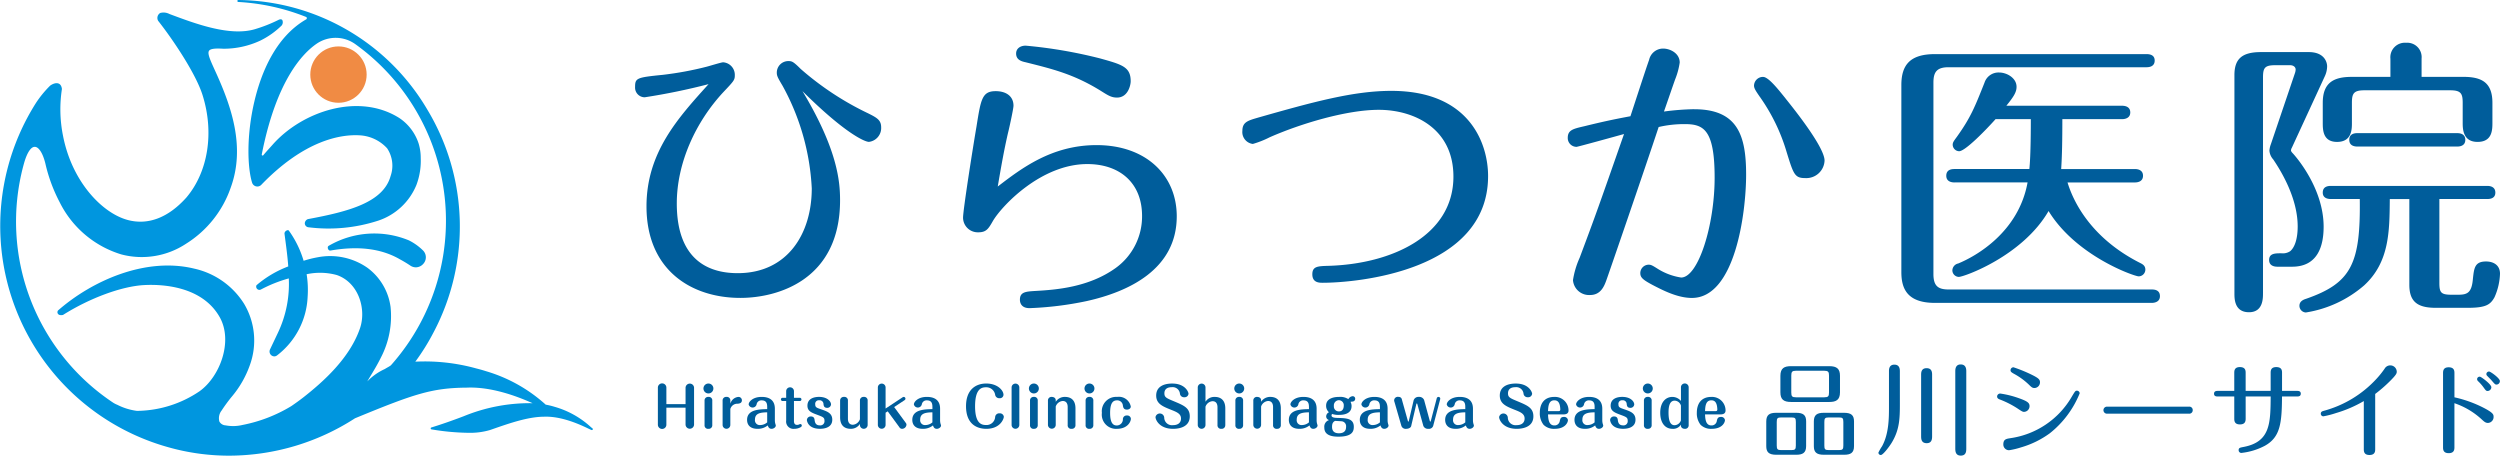 <svg xmlns="http://www.w3.org/2000/svg" width="406" height="74" viewBox="0 0 406 74">
  <g id="logo" transform="translate(0 0)">
    <g id="レイヤー_1">
      <g id="グループ_25674" data-name="グループ 25674">
        <g id="グループ_25671" data-name="グループ 25671">
          <g id="グループ_25668" data-name="グループ 25668">
            <path id="パス_84960" data-name="パス 84960" d="M104.7,15.8a1.57,1.57,0,0,1-1.562-1.657c0-1.468.237-1.563,4.5-1.989a53.6,53.6,0,0,0,7.149-1.327c.379-.094,2.367-.71,2.651-.71a2.043,2.043,0,0,1,1.894,2.132c0,.758-.19.947-1.846,2.7-4.5,4.831-7.575,11.509-7.575,18.093,0,9.947,6.06,11.319,9.895,11.319,8,0,12.025-6.3,12.025-13.783A38.4,38.4,0,0,0,127.1,13.951c-.757-1.278-.947-1.61-.947-2.131a1.869,1.869,0,0,1,1.894-1.9c.568,0,.8.095,1.988,1.279a47.8,47.8,0,0,0,10.936,7.2c1.42.711,2.13,1.09,2.13,2.274a2.26,2.26,0,0,1-1.988,2.367c-.663,0-3.882-1.373-10.794-8.241,5.728,9.52,6.107,14.73,6.107,17.715,0,13.025-10.226,15.866-16.191,15.866-7.954,0-15.244-4.5-15.244-14.872,0-8.762,5.16-14.4,10.084-19.845A103.505,103.505,0,0,1,104.7,15.8Z" fill="#005d9b"/>
            <path id="パス_84961" data-name="パス 84961" d="M178.085,23.566c8.048,0,13.019,4.926,13.019,11.557,0,8.621-7.811,12.267-14.676,13.783a54.1,54.1,0,0,1-9.232,1.137c-1.325,0-1.562-.853-1.562-1.374,0-1.279.994-1.326,2.557-1.421,3.266-.19,8.616-.568,13.019-3.742a10.319,10.319,0,0,0,4.261-8.431c0-5.352-3.6-8.43-8.9-8.43-7.433,0-13.777,6.678-15.292,9.189-.757,1.326-1.089,1.894-2.415,1.894A2.393,2.393,0,0,1,156.4,35.36c0-1.279,1.609-11.462,2.178-14.777.71-4.452.9-5.779,3.125-5.779,1.609,0,2.888.758,2.888,2.368,0,.474-.71,3.742-.9,4.452-.616,2.7-1.042,5.068-1.657,8.668,3.835-2.936,8.758-6.726,16.049-6.726Zm3.314-7.72c-.9,0-1.421-.331-2.7-1.137-4.45-2.747-8-3.552-12.12-4.594-.663-.142-1.562-.379-1.562-1.421,0-.806.663-1.279,1.562-1.279A76.454,76.454,0,0,1,178.7,9.5c3.55.994,4.924,1.374,4.924,3.694C183.624,13.809,183.2,15.846,181.4,15.846Z" fill="#005d9b"/>
            <path id="パス_84962" data-name="パス 84962" d="M204.266,19.114c8.995-2.558,15.528-4.357,21.682-4.357,12.972,0,15.717,8.857,15.717,13.83,0,15.535-21.541,17.335-26.843,17.335-.568,0-1.7,0-1.7-1.374,0-1.279.851-1.326,2.556-1.374,10.368-.284,20.357-4.925,20.357-14.493,0-7.862-6.438-10.846-12.12-10.846-5.208,0-12.64,2.227-17.706,4.452a15.629,15.629,0,0,1-2.746,1.089,1.942,1.942,0,0,1-1.7-2.131c0-1.421.9-1.658,2.509-2.132Z" fill="#005d9b"/>
            <path id="パス_84963" data-name="パス 84963" d="M275.143,17.74c7.054,0,8.427,4.263,8.427,10.61,0,6.252-1.8,20.035-8.806,20.035-2.367,0-4.781-1.278-6.343-2.084-1.61-.853-2.036-1.231-2.036-1.942a1.371,1.371,0,0,1,1.373-1.373c.378,0,.615.142,1.372.615a9.983,9.983,0,0,0,3.882,1.469c2.793,0,5.444-8.526,5.444-16.2,0-7.862-1.8-8.715-4.876-8.715a18.258,18.258,0,0,0-4.214.473c-2.272,6.867-8.284,24.345-8.521,24.961-.331.9-.9,2.32-2.6,2.32a2.619,2.619,0,0,1-2.793-2.415,14.12,14.12,0,0,1,1.089-3.647c2.557-6.82,3.03-8.146,7.2-20.082-1.184.331-7.527,2.084-7.717,2.084a1.429,1.429,0,0,1-1.42-1.469c0-1.279.9-1.468,2.746-1.894,2.888-.711,4.64-1.089,7.433-1.61.473-1.421,2.557-7.863,3.03-9.142a2.33,2.33,0,0,1,2.272-1.847c1.137,0,2.7.758,2.7,2.273a11.737,11.737,0,0,1-.711,2.653c-.283.758-1.231,3.552-1.846,5.3a41.978,41.978,0,0,1,4.924-.379Zm14.865-1.7c2.178,2.7,6.3,8.052,6.3,10.041a2.963,2.963,0,0,1-3.077,2.843c-1.751,0-1.941-.521-3.078-4.215a30.279,30.279,0,0,0-4.4-9.047c-.616-.9-.9-1.326-.9-1.752a1.456,1.456,0,0,1,1.467-1.421c.852,0,2.367,1.894,3.693,3.552Z" fill="#005d9b"/>
            <path id="パス_84964" data-name="パス 84964" d="M313.988,44.5c0,1.942.757,2.51,2.461,2.51h33c.474,0,1.326.095,1.326,1.089,0,.948-.9,1.089-1.326,1.089H314.225c-4.593,0-5.445-2.415-5.445-5.021V13.809c0-3.268,1.421-5.02,5.445-5.02h34.37c.474,0,1.326.095,1.326,1.041,0,.994-.9,1.089-1.326,1.089H316.449c-1.941,0-2.461.806-2.461,2.511V44.5ZM317.4,29.629c-.473,0-1.325-.142-1.325-1.089,0-.994.852-1.089,1.325-1.089h12.168c.237-2.179.237-7.1.237-8.1h-5.728c-1.563,1.752-4.924,5.21-5.918,5.21a1.083,1.083,0,0,1-1.041-1.041c0-.379.142-.569.663-1.279,2.272-3.173,2.935-4.878,4.5-8.809a2.391,2.391,0,0,1,2.367-1.658c1.278,0,2.84.9,2.84,2.321,0,.853-.426,1.563-1.657,3.078h18.8c.473,0,1.325.142,1.325,1.089s-.9,1.089-1.325,1.089h-9.705c0,3.411-.047,6.016-.19,8.1H346.7c.473,0,1.325.142,1.325,1.089s-.852,1.089-1.325,1.089H335.766c.8,2.653,3.456,8.857,11.788,13.073.378.19.852.426.852,1.089a1.1,1.1,0,0,1-1.089,1.089c-.664,0-10.132-3.268-14.63-10.61-4.214,7.294-13.729,10.7-14.581,10.7a1.082,1.082,0,0,1-1.042-1.042,1.181,1.181,0,0,1,.947-1.136c2.887-1.184,9.8-5.068,11.267-13.168H317.4Z" fill="#005d9b"/>
            <path id="パス_84965" data-name="パス 84965" d="M367.51,47.627c0,.853,0,3.079-2.272,3.079-2.367,0-2.367-2.179-2.367-3.079V12.2c0-2.6,1.184-3.741,4.308-3.741h7.764c2.509,0,2.982,1.61,2.982,2.32a3.932,3.932,0,0,1-.378,1.61l-5.35,11.6a1.1,1.1,0,0,0-.142.426c0,.19.237.426.331.521.474.521,4.971,5.636,4.971,11.888,0,3.031-.9,6.489-5.113,6.489H369.83c-.474,0-1.326-.143-1.326-1.089,0-1.09.994-1.09,1.989-1.09a2.171,2.171,0,0,0,1.42-.331c.757-.615,1.231-2.036,1.231-4.026,0-4.689-2.793-9.141-3.977-10.893a2.41,2.41,0,0,1-.615-1.422,3.714,3.714,0,0,1,.237-1.041l3.929-11.6a2.03,2.03,0,0,0,.095-.521c0-.426-.378-.711-.9-.711H369.5c-1.7,0-1.988.426-1.988,1.99V47.627Zm20.594-15.3c-.047,5.21-.047,10.231-4.166,14.02a18.978,18.978,0,0,1-9.469,4.4,1.089,1.089,0,0,1-1.041-1.089c0-.71.615-.994,1.089-1.136,7.338-2.558,8.853-5.684,8.711-16.2h-4.687c-.426,0-1.325-.095-1.325-1.041,0-1,.852-1.09,1.325-1.09h25.376c.425,0,1.325.095,1.325,1.09,0,.947-.852,1.041-1.325,1.041h-7.764V45.922c0,1.563.237,1.942,1.941,1.942h1.136c1.468,0,2.178-.331,2.367-2.558.19-1.752.284-2.842,2.131-2.842,1.184,0,2.272.568,2.272,1.989a10.109,10.109,0,0,1-.9,3.837c-.664,1.184-1.373,1.7-4.356,1.7h-5.16c-2.936,0-4.308-.947-4.308-3.741V32.329H388.1Zm.1-19.845V9.547a2.362,2.362,0,0,1,2.557-2.6A2.333,2.333,0,0,1,393.265,9.5v2.984h6.817c2.983,0,4.687.948,4.687,4.215v3.173c0,1.184,0,3.173-2.414,3.173s-2.414-2.179-2.414-3.126V16.7c0-1.516-.284-2.037-2.036-2.037H383.986c-1.751,0-2.035.521-2.035,2.037v3.268c0,.994,0,3.078-2.415,3.078-2.319,0-2.319-1.989-2.319-3.126V16.7c0-3.221,1.7-4.215,4.687-4.215h6.3ZM382.849,23.8c-.521,0-1.325-.142-1.325-1.089,0-.994.852-1.089,1.325-1.089H399.04c.425,0,1.325.095,1.325,1.089s-.9,1.089-1.325,1.089Z" fill="#005d9b"/>
          </g>
          <g id="グループ_25669" data-name="グループ 25669">
            <path id="パス_84966" data-name="パス 84966" d="M111.335,65.632V62.951a.691.691,0,0,1,1.38,0v6.021a.691.691,0,0,1-1.38,0V66.2h-3.116v2.77a.69.69,0,0,1-1.38,0V62.951a.69.69,0,0,1,1.38,0v2.681h3.116Z" fill="#005d9b"/>
            <path id="パス_84967" data-name="パス 84967" d="M115.853,63.094a.806.806,0,1,1-.81-.81A.806.806,0,0,1,115.853,63.094Zm-.178,5.932a.571.571,0,0,1-.623.614.557.557,0,0,1-.632-.606V65.072a.571.571,0,0,1,.623-.615.564.564,0,0,1,.632.615Z" fill="#005d9b"/>
            <path id="パス_84968" data-name="パス 84968" d="M118.606,69.026a.628.628,0,0,1-1.255.008V65.072a.571.571,0,0,1,.623-.615.564.564,0,0,1,.632.615v.5a1.494,1.494,0,0,1,1.317-1.114.549.549,0,0,1,.561.544c0,.5-.472.543-.685.561a1.184,1.184,0,0,0-1.193.855v2.61Z" fill="#005d9b"/>
            <path id="パス_84969" data-name="パス 84969" d="M124.591,66.061c0-.588-.169-1.042-.89-1.042a.778.778,0,0,0-.828.641.662.662,0,0,1-1.291.018c0-.41.65-1.221,2.11-1.221,1.051,0,2.146.375,2.146,1.924v1.933a2.387,2.387,0,0,0,.045.383c.017.1.107.338.107.409,0,.276-.347.534-.685.534s-.508-.2-.623-.552a2.528,2.528,0,0,1-1.665.552c-1.282,0-1.691-.73-1.691-1.452,0-1.683,1.985-1.718,3.267-1.746v-.382Zm0,.9c-1.122.018-1.985.161-1.985,1.176a.783.783,0,0,0,.872.891,1.754,1.754,0,0,0,1.113-.437v-1.63Z" fill="#005d9b"/>
            <path id="パス_84970" data-name="パス 84970" d="M128.938,68.359c0,.311.08.64.5.64a.856.856,0,0,0,.285-.044.763.763,0,0,1,.249-.089.236.236,0,0,1,.24.25c0,.151-.134.24-.285.312a2.08,2.08,0,0,1-.944.213,1.188,1.188,0,0,1-1.308-1.345v-3.17h-.588a.263.263,0,1,1,0-.526h.588V63.531a.632.632,0,0,1,1.264,0V64.6h.953a.263.263,0,1,1,0,.526h-.953v3.233Z" fill="#005d9b"/>
            <path id="パス_84971" data-name="パス 84971" d="M132.294,68.234c.053.392.178.846.846.846a.673.673,0,0,0,.757-.731c0-.544-.205-.624-1.211-1-.971-.357-1.558-.624-1.558-1.47,0-1.2,1.157-1.425,1.879-1.425,1.362,0,1.95.748,1.95,1.229a.6.6,0,0,1-.623.552c-.534,0-.57-.383-.6-.624a.622.622,0,0,0-.7-.606.576.576,0,0,0-.641.659c0,.472.2.552.961.81,1,.347,1.807.624,1.807,1.692,0,1.47-1.718,1.47-2.012,1.47-1.994,0-2.11-1.371-2.11-1.425a.612.612,0,0,1,.641-.579c.543,0,.588.383.614.6Z" fill="#005d9b"/>
            <path id="パス_84972" data-name="パス 84972" d="M136.439,65.072a.574.574,0,0,1,.623-.615.566.566,0,0,1,.641.615V68c0,.419.134.979.81.979a1.322,1.322,0,0,0,1.139-.9V65.072a.571.571,0,0,1,.623-.615.564.564,0,0,1,.632.615v3.954a.631.631,0,0,1-1.255.071v-.25a1.73,1.73,0,0,1-1.5.793c-.783,0-1.718-.338-1.718-1.87v-2.7Z" fill="#005d9b"/>
            <path id="パス_84973" data-name="パス 84973" d="M147.139,68.732a.409.409,0,0,1,.071.249.723.723,0,0,1-.73.659.5.5,0,0,1-.427-.267L144.166,66.8l-.347.223v2a.628.628,0,0,1-1.255.008V62.9a.628.628,0,0,1,1.255,0v3.446L146.6,64.51a.339.339,0,0,1,.16-.054.289.289,0,0,1,.285.294.285.285,0,0,1-.133.232l-1.7,1.122,1.932,2.628Z" fill="#005d9b"/>
            <path id="パス_84974" data-name="パス 84974" d="M151.423,66.061c0-.588-.169-1.042-.89-1.042a.778.778,0,0,0-.828.641.662.662,0,0,1-1.291.018c0-.41.65-1.221,2.11-1.221,1.051,0,2.146.375,2.146,1.924v1.933a2.388,2.388,0,0,0,.045.383c.017.1.107.338.107.409,0,.276-.347.534-.685.534s-.508-.2-.623-.552a2.528,2.528,0,0,1-1.665.552c-1.282,0-1.691-.73-1.691-1.452,0-1.683,1.985-1.718,3.267-1.746v-.382Zm0,.9c-1.122.018-1.985.161-1.985,1.176a.783.783,0,0,0,.872.891,1.754,1.754,0,0,0,1.113-.437v-1.63Z" fill="#005d9b"/>
            <path id="パス_84975" data-name="パス 84975" d="M163.017,67.7c0,.312-.57,1.941-2.84,1.941-1.549,0-3.294-.783-3.294-3.669,0-2.77,1.656-3.688,3.285-3.688,1.816,0,2.8,1.1,2.8,1.843a.588.588,0,0,1-.65.544.669.669,0,0,1-.712-.6,1.45,1.45,0,0,0-1.5-1.176c-.73,0-1.754.276-1.754,3.09s1.06,3.037,1.772,3.037a1.4,1.4,0,0,0,1.487-1.273.653.653,0,0,1,.712-.624.636.636,0,0,1,.7.57Z" fill="#005d9b"/>
            <path id="パス_84976" data-name="パス 84976" d="M165.539,69.026a.628.628,0,0,1-1.255.008V62.9a.628.628,0,0,1,1.255,0Z" fill="#005d9b"/>
            <path id="パス_84977" data-name="パス 84977" d="M168.707,63.094a.806.806,0,1,1-.81-.81A.806.806,0,0,1,168.707,63.094Zm-.177,5.932a.571.571,0,0,1-.623.614.557.557,0,0,1-.632-.606V65.072a.571.571,0,0,1,.623-.615.564.564,0,0,1,.632.615Z" fill="#005d9b"/>
            <path id="パス_84978" data-name="パス 84978" d="M174.656,69.026a.57.57,0,0,1-.623.614.56.56,0,0,1-.641-.606V66.1c0-.463-.16-.979-.81-.979a1.31,1.31,0,0,0-1.131.9v3a.633.633,0,0,1-1.264.008V65.072a.574.574,0,0,1,.623-.615c.178,0,.641.081.641.552v.24a1.746,1.746,0,0,1,1.487-.793c.765,0,1.718.321,1.718,1.871v2.7Z" fill="#005d9b"/>
            <path id="パス_84979" data-name="パス 84979" d="M177.735,63.094a.806.806,0,1,1-.81-.81A.806.806,0,0,1,177.735,63.094Zm-.178,5.932a.571.571,0,0,1-.623.614.557.557,0,0,1-.632-.606V65.072a.571.571,0,0,1,.623-.615.564.564,0,0,1,.632.615Z" fill="#005d9b"/>
            <path id="パス_84980" data-name="パス 84980" d="M183.655,68.011c0,.481-.552,1.629-2.261,1.629a2.309,2.309,0,0,1-2.448-2.592,2.335,2.335,0,0,1,2.493-2.592,1.967,1.967,0,0,1,2.2,1.559c0,.374-.383.508-.614.508-.552,0-.614-.357-.668-.651a.916.916,0,0,0-.952-.855c-.65,0-1.122.409-1.122,2.04,0,1.736.543,2.04,1.086,2.04a.993.993,0,0,0,.988-1.033.6.6,0,0,1,.65-.588.584.584,0,0,1,.65.534Z" fill="#005d9b"/>
            <path id="パス_84981" data-name="パス 84981" d="M193.015,63.95a.631.631,0,0,1-.695.561.653.653,0,0,1-.694-.543,1.186,1.186,0,0,0-1.345-1.086c-.855,0-1.184.436-1.184.988,0,.651.312.784,1.576,1.31,1.593.668,2.546,1.069,2.546,2.431,0,1.95-2.154,2.03-2.715,2.03-2.2,0-2.849-1.452-2.849-1.915a.715.715,0,0,1,1.415.1,1.252,1.252,0,0,0,1.4,1.221c.828,0,1.326-.383,1.326-1.078,0-.783-.7-1.059-1.6-1.416-1.38-.552-2.431-.971-2.431-2.324,0-1.327,1.059-1.942,2.608-1.942,2.11,0,2.644,1.39,2.644,1.666Z" fill="#005d9b"/>
            <path id="パス_84982" data-name="パス 84982" d="M198.984,69.026a.576.576,0,0,1-.632.614.567.567,0,0,1-.632-.606v-2.9c0-.489-.178-.979-.81-.979a1.317,1.317,0,0,0-1.139.9v2.975a.628.628,0,0,1-1.255.008V62.9a.628.628,0,0,1,1.255,0v2.342a1.7,1.7,0,0,1,1.5-.784c.979,0,1.718.526,1.718,1.871v2.7Z" fill="#005d9b"/>
            <path id="パス_84983" data-name="パス 84983" d="M202.059,63.094a.806.806,0,1,1-.81-.81A.806.806,0,0,1,202.059,63.094Zm-.178,5.932a.571.571,0,0,1-.623.614.557.557,0,0,1-.632-.606V65.072a.571.571,0,0,1,.623-.615.564.564,0,0,1,.632.615Z" fill="#005d9b"/>
            <path id="パス_84984" data-name="パス 84984" d="M208.007,69.026a.57.57,0,0,1-.623.614.56.56,0,0,1-.64-.606V66.1c0-.463-.161-.979-.811-.979a1.31,1.31,0,0,0-1.131.9v3a.633.633,0,0,1-1.264.008V65.072a.574.574,0,0,1,.623-.615c.178,0,.641.081.641.552v.24a1.746,1.746,0,0,1,1.487-.793c.766,0,1.718.321,1.718,1.871v2.7Z" fill="#005d9b"/>
            <path id="パス_84985" data-name="パス 84985" d="M212.573,66.061c0-.588-.169-1.042-.89-1.042a.778.778,0,0,0-.828.641.662.662,0,0,1-1.292.018c0-.41.65-1.221,2.11-1.221,1.05,0,2.146.375,2.146,1.924v1.933a2.391,2.391,0,0,0,.044.383c.018.1.107.338.107.409,0,.276-.347.534-.685.534s-.508-.2-.623-.552A2.528,2.528,0,0,1,211,69.64c-1.281,0-1.691-.73-1.691-1.452,0-1.683,1.985-1.718,3.267-1.746v-.382Zm0,.9c-1.122.018-1.985.161-1.985,1.176a.783.783,0,0,0,.873.891,1.755,1.755,0,0,0,1.112-.437v-1.63Z" fill="#005d9b"/>
            <path id="パス_84986" data-name="パス 84986" d="M219.494,65.954c0,1.353-1.469,1.425-2.057,1.425a3.037,3.037,0,0,1-1.094-.151.326.326,0,0,0-.1.25c0,.231.214.374.953.392,1.433.036,2.662.071,2.662,1.434,0,.659-.151,1.612-2.511,1.612-2.065,0-2.279-.891-2.279-1.515a1.121,1.121,0,0,1,.774-1.184.62.62,0,0,1-.471-.606.758.758,0,0,1,.453-.659,1.39,1.39,0,0,1-.463-1.069c0-1.425,1.8-1.425,2.11-1.425a2.366,2.366,0,0,1,1.5.365.878.878,0,0,1,.712-.481.4.4,0,0,1,.4.419.448.448,0,0,1-.436.455c-.222.017-.249.017-.32.053a1.43,1.43,0,0,1,.169.686Zm-3.169,3.367c0,.765.453,1.042,1.112,1.042,1.1,0,1.167-.722,1.167-1.06a.8.8,0,0,0-.784-.891c-.143-.018-.855-.044-1.015-.062C216.556,68.51,216.325,68.661,216.325,69.32Zm1.9-3.42a.811.811,0,0,0-.783-.909.841.841,0,0,0-.819.945.787.787,0,0,0,.837.872c.765,0,.765-.8.765-.908Z" fill="#005d9b"/>
            <path id="パス_84987" data-name="パス 84987" d="M224.1,66.061c0-.588-.168-1.042-.889-1.042a.778.778,0,0,0-.828.641.662.662,0,0,1-1.292.018c0-.41.65-1.221,2.11-1.221,1.05,0,2.145.375,2.145,1.924v1.933a2.391,2.391,0,0,0,.044.383c.018.1.107.338.107.409,0,.276-.347.534-.685.534s-.508-.2-.623-.552a2.526,2.526,0,0,1-1.665.552c-1.281,0-1.691-.73-1.691-1.452,0-1.683,1.985-1.718,3.267-1.746v-.382Zm0,.9c-1.121.018-1.985.161-1.985,1.176a.783.783,0,0,0,.872.891,1.754,1.754,0,0,0,1.113-.437v-1.63Z" fill="#005d9b"/>
            <path id="パス_84988" data-name="パス 84988" d="M229.187,69.16c-.089.383-.57.481-.828.481a.729.729,0,0,1-.775-.481l-1.13-3.91a.584.584,0,0,1,.667-.793.513.513,0,0,1,.552.455l.953,3.4c.036.125.036.151.089.151s.071-.071.089-.151l.765-3.277a.805.805,0,0,1,.837-.579.849.849,0,0,1,.872.516l.909,3.34c.036.133.053.151.089.151.062,0,.071-.036.1-.151l.953-3.634a.289.289,0,1,1,.56.143l-1.139,4.338a.72.72,0,0,1-.783.481.8.8,0,0,1-.819-.481l-.953-3.464c-.026-.107-.053-.17-.1-.17s-.071.036-.1.17l-.81,3.464Z" fill="#005d9b"/>
            <path id="パス_84989" data-name="パス 84989" d="M237.962,66.061c0-.588-.169-1.042-.89-1.042a.778.778,0,0,0-.828.641.662.662,0,0,1-1.292.018c0-.41.65-1.221,2.11-1.221,1.05,0,2.146.375,2.146,1.924v1.933a2.391,2.391,0,0,0,.044.383c.018.1.107.338.107.409,0,.276-.347.534-.685.534s-.508-.2-.623-.552a2.528,2.528,0,0,1-1.665.552c-1.281,0-1.691-.73-1.691-1.452,0-1.683,1.985-1.718,3.267-1.746v-.382Zm0,.9c-1.122.018-1.985.161-1.985,1.176a.783.783,0,0,0,.872.891,1.755,1.755,0,0,0,1.113-.437v-1.63Z" fill="#005d9b"/>
            <path id="パス_84990" data-name="パス 84990" d="M248.816,63.95a.631.631,0,0,1-.695.561.654.654,0,0,1-.695-.543,1.186,1.186,0,0,0-1.344-1.086c-.854,0-1.184.436-1.184.988,0,.651.312.784,1.575,1.31,1.594.668,2.547,1.069,2.547,2.431,0,1.95-2.154,2.03-2.715,2.03-2.2,0-2.849-1.452-2.849-1.915a.715.715,0,0,1,1.415.1,1.253,1.253,0,0,0,1.4,1.221c.828,0,1.326-.383,1.326-1.078,0-.783-.7-1.059-1.6-1.416-1.38-.552-2.43-.971-2.43-2.324,0-1.327,1.06-1.942,2.608-1.942,2.11,0,2.644,1.39,2.644,1.666Z" fill="#005d9b"/>
            <path id="パス_84991" data-name="パス 84991" d="M251.4,67.3c.027.757.116,1.79,1.024,1.79a.847.847,0,0,0,.891-.757c.08-.32.151-.624.658-.624a.6.6,0,0,1,.659.516c0,.393-.453,1.416-2.154,1.416a2.4,2.4,0,0,1-1.8-.65,2.994,2.994,0,0,1-.614-1.933c0-1.612.81-2.6,2.359-2.6a2.2,2.2,0,0,1,2.306,2.2c0,.624-.588.641-.846.641h-2.485Zm1.718-.534c.187,0,.276-.089.276-.268a3.823,3.823,0,0,0-.071-.641c-.125-.552-.383-.846-.9-.846-.9,0-.988.917-1.024,1.755Z" fill="#005d9b"/>
            <path id="パス_84992" data-name="パス 84992" d="M258.965,66.061c0-.588-.169-1.042-.89-1.042a.778.778,0,0,0-.828.641.662.662,0,0,1-1.292.018c0-.41.65-1.221,2.11-1.221,1.05,0,2.146.375,2.146,1.924v1.933a2.389,2.389,0,0,0,.044.383c.018.1.107.338.107.409,0,.276-.347.534-.685.534s-.508-.2-.623-.552a2.528,2.528,0,0,1-1.665.552c-1.281,0-1.691-.73-1.691-1.452,0-1.683,1.985-1.718,3.267-1.746v-.382Zm0,.9c-1.122.018-1.985.161-1.985,1.176a.783.783,0,0,0,.872.891,1.755,1.755,0,0,0,1.113-.437v-1.63Z" fill="#005d9b"/>
            <path id="パス_84993" data-name="パス 84993" d="M262.737,68.234c.053.392.177.846.846.846a.673.673,0,0,0,.757-.731c0-.544-.2-.624-1.211-1-.971-.357-1.558-.624-1.558-1.47,0-1.2,1.157-1.425,1.878-1.425,1.362,0,1.95.748,1.95,1.229a.6.6,0,0,1-.623.552c-.534,0-.569-.383-.6-.624a.621.621,0,0,0-.7-.606.576.576,0,0,0-.641.659c0,.472.2.552.961.81,1,.347,1.808.624,1.808,1.692,0,1.47-1.719,1.47-2.012,1.47-1.994,0-2.11-1.371-2.11-1.425a.612.612,0,0,1,.641-.579c.543,0,.588.383.615.6Z" fill="#005d9b"/>
            <path id="パス_84994" data-name="パス 84994" d="M268.408,63.094a.805.805,0,1,1-.81-.81A.806.806,0,0,1,268.408,63.094Zm-.177,5.932a.57.57,0,0,1-.623.614.557.557,0,0,1-.633-.606V65.072a.571.571,0,0,1,.623-.615.564.564,0,0,1,.633.615Z" fill="#005d9b"/>
            <path id="パス_84995" data-name="パス 84995" d="M272.984,62.9a.628.628,0,0,1,1.256,0v6.127a.57.57,0,0,1-.623.614c-.383,0-.633-.231-.633-.507v-.178a1.481,1.481,0,0,1-1.362.686c-1.219,0-2-.971-2-2.61,0-1.621.81-2.574,1.985-2.574a1.832,1.832,0,0,1,1.38.659V62.9Zm0,2.966a1.106,1.106,0,0,0-1.015-.8c-.8,0-1,.9-1,1.924,0,1.265.249,2.066.988,2.066a1.139,1.139,0,0,0,1.023-.783Z" fill="#005d9b"/>
            <path id="パス_84996" data-name="パス 84996" d="M276.9,67.3c.027.757.116,1.79,1.024,1.79a.847.847,0,0,0,.891-.757c.08-.32.151-.624.658-.624a.6.6,0,0,1,.659.516c0,.393-.453,1.416-2.154,1.416a2.4,2.4,0,0,1-1.8-.65,2.994,2.994,0,0,1-.614-1.933c0-1.612.81-2.6,2.359-2.6a2.2,2.2,0,0,1,2.306,2.2c0,.624-.588.641-.846.641H276.9Zm1.718-.534c.187,0,.276-.089.276-.268a3.821,3.821,0,0,0-.071-.641c-.125-.552-.383-.846-.9-.846-.9,0-.988.917-1.024,1.755Z" fill="#005d9b"/>
          </g>
          <g id="グループ_25670" data-name="グループ 25670">
            <path id="パス_84997" data-name="パス 84997" d="M293.314,72.452c0,1.107-.578,1.4-1.618,1.4h-3.236c-1.239,0-1.618-.462-1.618-1.4V68.438c0-1.057.512-1.4,1.618-1.4H291.7c1.189,0,1.618.413,1.618,1.4Zm-1.668-3.916c0-.627-.115-.743-.742-.743h-1.619c-.627,0-.742.131-.742.743v3.816c0,.611.131.744.742.744H290.9c.627,0,.742-.132.742-.744Zm7.168-4.824c0,1.256-.661,1.569-1.734,1.569h-6.21c-1.222,0-1.734-.429-1.734-1.569V61.036c0-1.272.661-1.57,1.734-1.57h6.21c1.222,0,1.734.43,1.734,1.57Zm-1.784-2.726c0-.594-.132-.777-.776-.777h-4.591c-.611,0-.759.165-.759.777v2.759c0,.628.148.777.759.777h4.591c.644,0,.776-.165.776-.777V60.986Zm4.062,11.466c0,1.107-.561,1.4-1.618,1.4h-3.286c-1.239,0-1.619-.462-1.619-1.4V68.438c0-1.057.512-1.4,1.619-1.4h3.286c1.205,0,1.618.43,1.618,1.4Zm-1.733-3.916c0-.627-.116-.743-.743-.743h-1.6c-.644,0-.742.148-.742.743v3.816c0,.6.1.744.742.744h1.6c.627,0,.743-.132.743-.744Z" fill="#005d9b"/>
            <path id="パス_84998" data-name="パス 84998" d="M308.54,65.562c0,2.347-.033,4.23-1.354,6.378-.429.693-1.4,1.95-1.734,1.95a.388.388,0,0,1-.4-.38,7.5,7.5,0,0,1,.594-1.04c1.123-2.049,1.123-4.61,1.123-6.494V60.292c0-.281,0-1.074.876-1.074s.892.761.892,1.091Zm5.234,5.238c0,.412,0,1.173-.875,1.173-.909,0-.909-.744-.909-1.173V60.9c0-.363,0-1.107.892-1.107s.892.744.892,1.107v9.9Zm3.765-10.491c0-.282,0-1.124.876-1.124.909,0,.909.826.909,1.124V72.8c0,.43,0,1.19-.892,1.19s-.893-.793-.893-1.19V60.309Z" fill="#005d9b"/>
            <path id="パス_84999" data-name="パス 84999" d="M327.7,66.371a15.1,15.1,0,0,0-2.94-1.5c-.265-.1-.43-.231-.43-.495a.5.5,0,0,1,.528-.463,15.352,15.352,0,0,1,2.841.694c1.519.529,1.9.793,1.9,1.355a.928.928,0,0,1-.892.925c-.2,0-.314-.05-1.007-.513Zm-1.239,4.792a13.759,13.759,0,0,0,10.024-6.79c.512-.843.562-.926.81-.926a.453.453,0,0,1,.446.43,15.877,15.877,0,0,1-4.839,6.477,14.883,14.883,0,0,1-4.69,2.3,12.45,12.45,0,0,1-1.932.463.931.931,0,0,1-.941-.926c0-.825.429-.925,1.123-1.024Zm3.138-8.591a11.045,11.045,0,0,0-2.56-1.884c-.4-.231-.528-.331-.528-.562a.479.479,0,0,1,.479-.479A23.549,23.549,0,0,1,330.04,60.9c1.057.529,1.255.76,1.255,1.19a.925.925,0,0,1-.875.925c-.33,0-.463-.1-.826-.446Z" fill="#005d9b"/>
            <path id="パス_85000" data-name="パス 85000" d="M355.487,66.042a.545.545,0,0,1,.611.562.559.559,0,0,1-.627.578H342.227a.572.572,0,1,1-.017-1.14h13.277Z" fill="#005d9b"/>
            <path id="パス_85001" data-name="パス 85001" d="M368.754,63.481V60.573c0-.331,0-.958.909-.958.941,0,.941.611.941.958v2.908h2.444c.182,0,.6,0,.6.446,0,.462-.413.462-.6.462H370.6C370.57,68.7,370.339,71,367.8,72.4a10.584,10.584,0,0,1-3.815,1.157.44.44,0,0,1-.43-.446c0-.38.215-.413.809-.529,4.343-.826,4.36-3.85,4.393-8.2h-4.062v3.552c0,.347,0,.992-.925.992s-.925-.628-.925-.976V64.389h-2.676c-.181,0-.611,0-.611-.446,0-.462.43-.462.611-.462h2.676V60.59c0-.347,0-.975.908-.975.941,0,.941.611.941.975v2.891h4.062Z" fill="#005d9b"/>
            <path id="パス_85002" data-name="パス 85002" d="M385.732,72.931c0,.314,0,.959-.925.959s-.925-.628-.925-.975V65.133a20.192,20.192,0,0,1-4.525,1.95,14.815,14.815,0,0,1-2.048.529.423.423,0,0,1-.412-.429c0-.331.264-.4.479-.463a17.979,17.979,0,0,0,8.554-5.187,14.5,14.5,0,0,0,1.338-1.669,1.054,1.054,0,0,1,1.965.462c0,.281,0,.479-1.172,1.636a22.993,22.993,0,0,1-2.329,2.015v8.955Z" fill="#005d9b"/>
            <path id="パス_85003" data-name="パス 85003" d="M398.6,72.6c0,.347,0,.992-.925.992s-.925-.628-.925-.975V60.639c0-.347,0-.991.909-.991.941,0,.941.627.941.975v3.9a19.775,19.775,0,0,1,4.474,1.569c1.85.926,1.883,1.223,1.883,1.6a.955.955,0,0,1-.908.992c-.4,0-.611-.2-1.024-.578a12.375,12.375,0,0,0-4.426-2.628V72.6Zm5.994-9.715a.62.62,0,0,1-.611.611c-.231,0-.3-.1-.627-.545a7.193,7.193,0,0,0-.893-1.025.484.484,0,0,1-.181-.347.406.406,0,0,1,.463-.4C402.943,61.184,404.594,62.407,404.594,62.886Zm1.387-.991a.565.565,0,0,1-.545.562c-.214,0-.281-.067-.776-.644-.1-.132-.644-.661-.742-.777a.411.411,0,0,1-.132-.281.422.422,0,0,1,.463-.413c.2,0,1.734,1.073,1.734,1.553Z" fill="#005d9b"/>
          </g>
        </g>
        <g id="グループ_25673" data-name="グループ 25673">
          <g id="グループ_25672" data-name="グループ 25672">
            <circle id="楕円形_335" data-name="楕円形 335" cx="4.576" cy="4.576" r="4.576" transform="translate(50.391 7.539)" fill="#f08b44"/>
            <path id="パス_85004" data-name="パス 85004" d="M64.863,42.068a20.617,20.617,0,0,1,1.779,1.067,1.607,1.607,0,0,0,.891.281,1.64,1.64,0,0,0,1.25-.614,1.567,1.567,0,0,0-.109-2.15A8.967,8.967,0,0,0,66.4,39.034a14.706,14.706,0,0,0-13.029.894c-.3.171-.087.827.3.76,4.4-.763,8.13-.365,11.2,1.38Z" fill="#0096df"/>
          </g>
          <path id="パス_85005" data-name="パス 85005" d="M96.15,69.518c-.049-.038-.144-.12-.236-.2A14.605,14.605,0,0,0,90.1,66.075a12.847,12.847,0,0,0-1.478-.361,24.957,24.957,0,0,0-9.708-5.437c-.509-.164-1.034-.309-1.565-.443a31.418,31.418,0,0,0-9.9-1.1,35.832,35.832,0,0,0,2.956-4.75,36.757,36.757,0,0,0-.987-36.149A36.077,36.077,0,0,0,38.708,0a.156.156,0,0,0-.162.154A.16.16,0,0,0,38.7.319,35.022,35.022,0,0,1,49.69,2.744a.217.217,0,0,1,.139.19.225.225,0,0,1-.115.216c-5.026,2.893-7.337,8.815-8.391,13.275-1.33,5.627-1.133,10.8-.388,13.226a.894.894,0,0,0,.651.614.881.881,0,0,0,.846-.248c7.047-7.3,12.924-8.177,15.8-8.048a6.519,6.519,0,0,1,4.634,2.114,5.074,5.074,0,0,1,.569,4.5.126.126,0,0,0-.005.016C62.238,32.884,56.62,34.357,50,35.586a.771.771,0,0,0-.5.652.659.659,0,0,0,.528.663A26.1,26.1,0,0,0,61.4,35.841a10.156,10.156,0,0,0,6.228-5.808,11.149,11.149,0,0,0,.7-4.363,8.046,8.046,0,0,0-.355-2.4A7.952,7.952,0,0,0,64.9,19.2c-6.671-4.264-15.918-1.068-20.661,4.337-.14.157-.283.315-.428.475-.349.385-.71.783-1.048,1.192a.142.142,0,0,1-.176.04.135.135,0,0,1-.077-.154C44.863,13.1,49.132,8.655,51.468,7.07a5.476,5.476,0,0,1,6.3.146,35.291,35.291,0,0,1,5.708,52.115,3.9,3.9,0,0,1-.5.312c-.153.088-.329.191-.51.3a9.234,9.234,0,0,0-2.822,2c.121-.214.291-.495.495-.829.493-.81,1.168-1.919,1.73-3.067a14.546,14.546,0,0,0,1.558-8.208,9.447,9.447,0,0,0-3.772-6.361,10.585,10.585,0,0,0-7.987-1.71,17.513,17.513,0,0,0-2.362.584,16.242,16.242,0,0,0-2.395-4.9c-.119-.164-.438-.015-.557.122a.5.5,0,0,0-.148.412c.24,1.822.486,3.578.607,5.283a17.355,17.355,0,0,0-5.155,3.048.527.527,0,0,0,.692.712,22.292,22.292,0,0,1,4.55-1.816,18.444,18.444,0,0,1-1.77,8.84l-1.282,2.7a.792.792,0,0,0,.7,1.125A.761.761,0,0,0,45,57.712,12.666,12.666,0,0,0,49.96,48.2a16.162,16.162,0,0,0-.163-3.665,10.308,10.308,0,0,1,4.886.127c3.554,1.215,4.845,5.531,3.782,8.644-1.672,4.894-6.036,8.739-9.174,11.205-.585.457-1.24.932-1.985,1.442l-.011.006a24.179,24.179,0,0,1-7.916,3.056,6.5,6.5,0,0,1-2.734.065,1.231,1.231,0,0,1-1.016-.614,2.023,2.023,0,0,1,.36-1.795,26.031,26.031,0,0,1,1.609-2.2,16.394,16.394,0,0,0,2.979-5.175,11.643,11.643,0,0,0-.945-9.973,12.827,12.827,0,0,0-8.1-5.7c-7.873-1.915-16.572,1.951-22.111,6.8a.452.452,0,0,0,.068.623c.208.208.719.115.743.1,4.368-2.753,9.546-4.659,13.193-4.851,2.725-.143,9.378.079,12.266,5.233,2.187,3.9.024,9.661-3.3,12.022a18.4,18.4,0,0,1-10.156,3.176,9.789,9.789,0,0,1-3.2-.994,3.728,3.728,0,0,1-.659-.337A35.3,35.3,0,0,1,3.8,26.887c.042-.156.085-.312.13-.468.479-1.647,1.106-2.6,1.733-2.57.647.014,1.3,1.052,1.706,2.71a25.907,25.907,0,0,0,2.318,6.276,16.544,16.544,0,0,0,10,8.477,13.034,13.034,0,0,0,10.5-1.711,17.456,17.456,0,0,0,7.273-9.107c2.4-6.53.165-13.054-2.333-18.575l-.239-.525c-.77-1.693-1.235-2.715-.937-3.15.215-.313.893-.413,2.271-.331a14.046,14.046,0,0,0,6.054-1.319,13.255,13.255,0,0,0,3.463-2.45.842.842,0,0,0,.107-.884c-.108-.146-.336-.178-.637-.019a23.932,23.932,0,0,1-3.7,1.466c-4.181,1.316-10.077-.975-14-2.437a2.037,2.037,0,0,0-1.489-.162A.933.933,0,0,0,25.69,3.39c2.316,2.929,6.137,8.582,7.222,12.108,1.893,6.058.882,12.408-2.636,16.571-2.949,3.3-6.27,4.562-9.6,3.637-4.112-1.14-9.024-6.22-10.456-13.724a21.713,21.713,0,0,1-.164-7.526,1.591,1.591,0,0,0-.106-.432c-.305-.731-1.127-.6-1.808-.115a17.318,17.318,0,0,0-2.305,2.815,37.3,37.3,0,0,0,21.49,55.905A36.209,36.209,0,0,0,37.219,74a37.738,37.738,0,0,0,20.429-6.069c9.678-3.992,12.513-4.93,18.161-4.979,3.908-.163,7.986,1.325,10.68,2.526a28.254,28.254,0,0,0-11.154,2.105c-1.9.727-3.681,1.346-5.281,1.838a.16.16,0,0,0,.018.309,38.076,38.076,0,0,0,5.94.557,11.463,11.463,0,0,0,3.558-.448l.385-.134c2.841-.988,5.778-2.01,8.379-2.032,2.941-.122,6.068,1.38,7.246,1.944.243.116.377.18.46.208a.178.178,0,0,0,.149,0,.166.166,0,0,0,.086-.1c.029-.088-.066-.167-.125-.215Z" fill="#0096df"/>
        </g>
      </g>
    </g>
  </g>
</svg>
